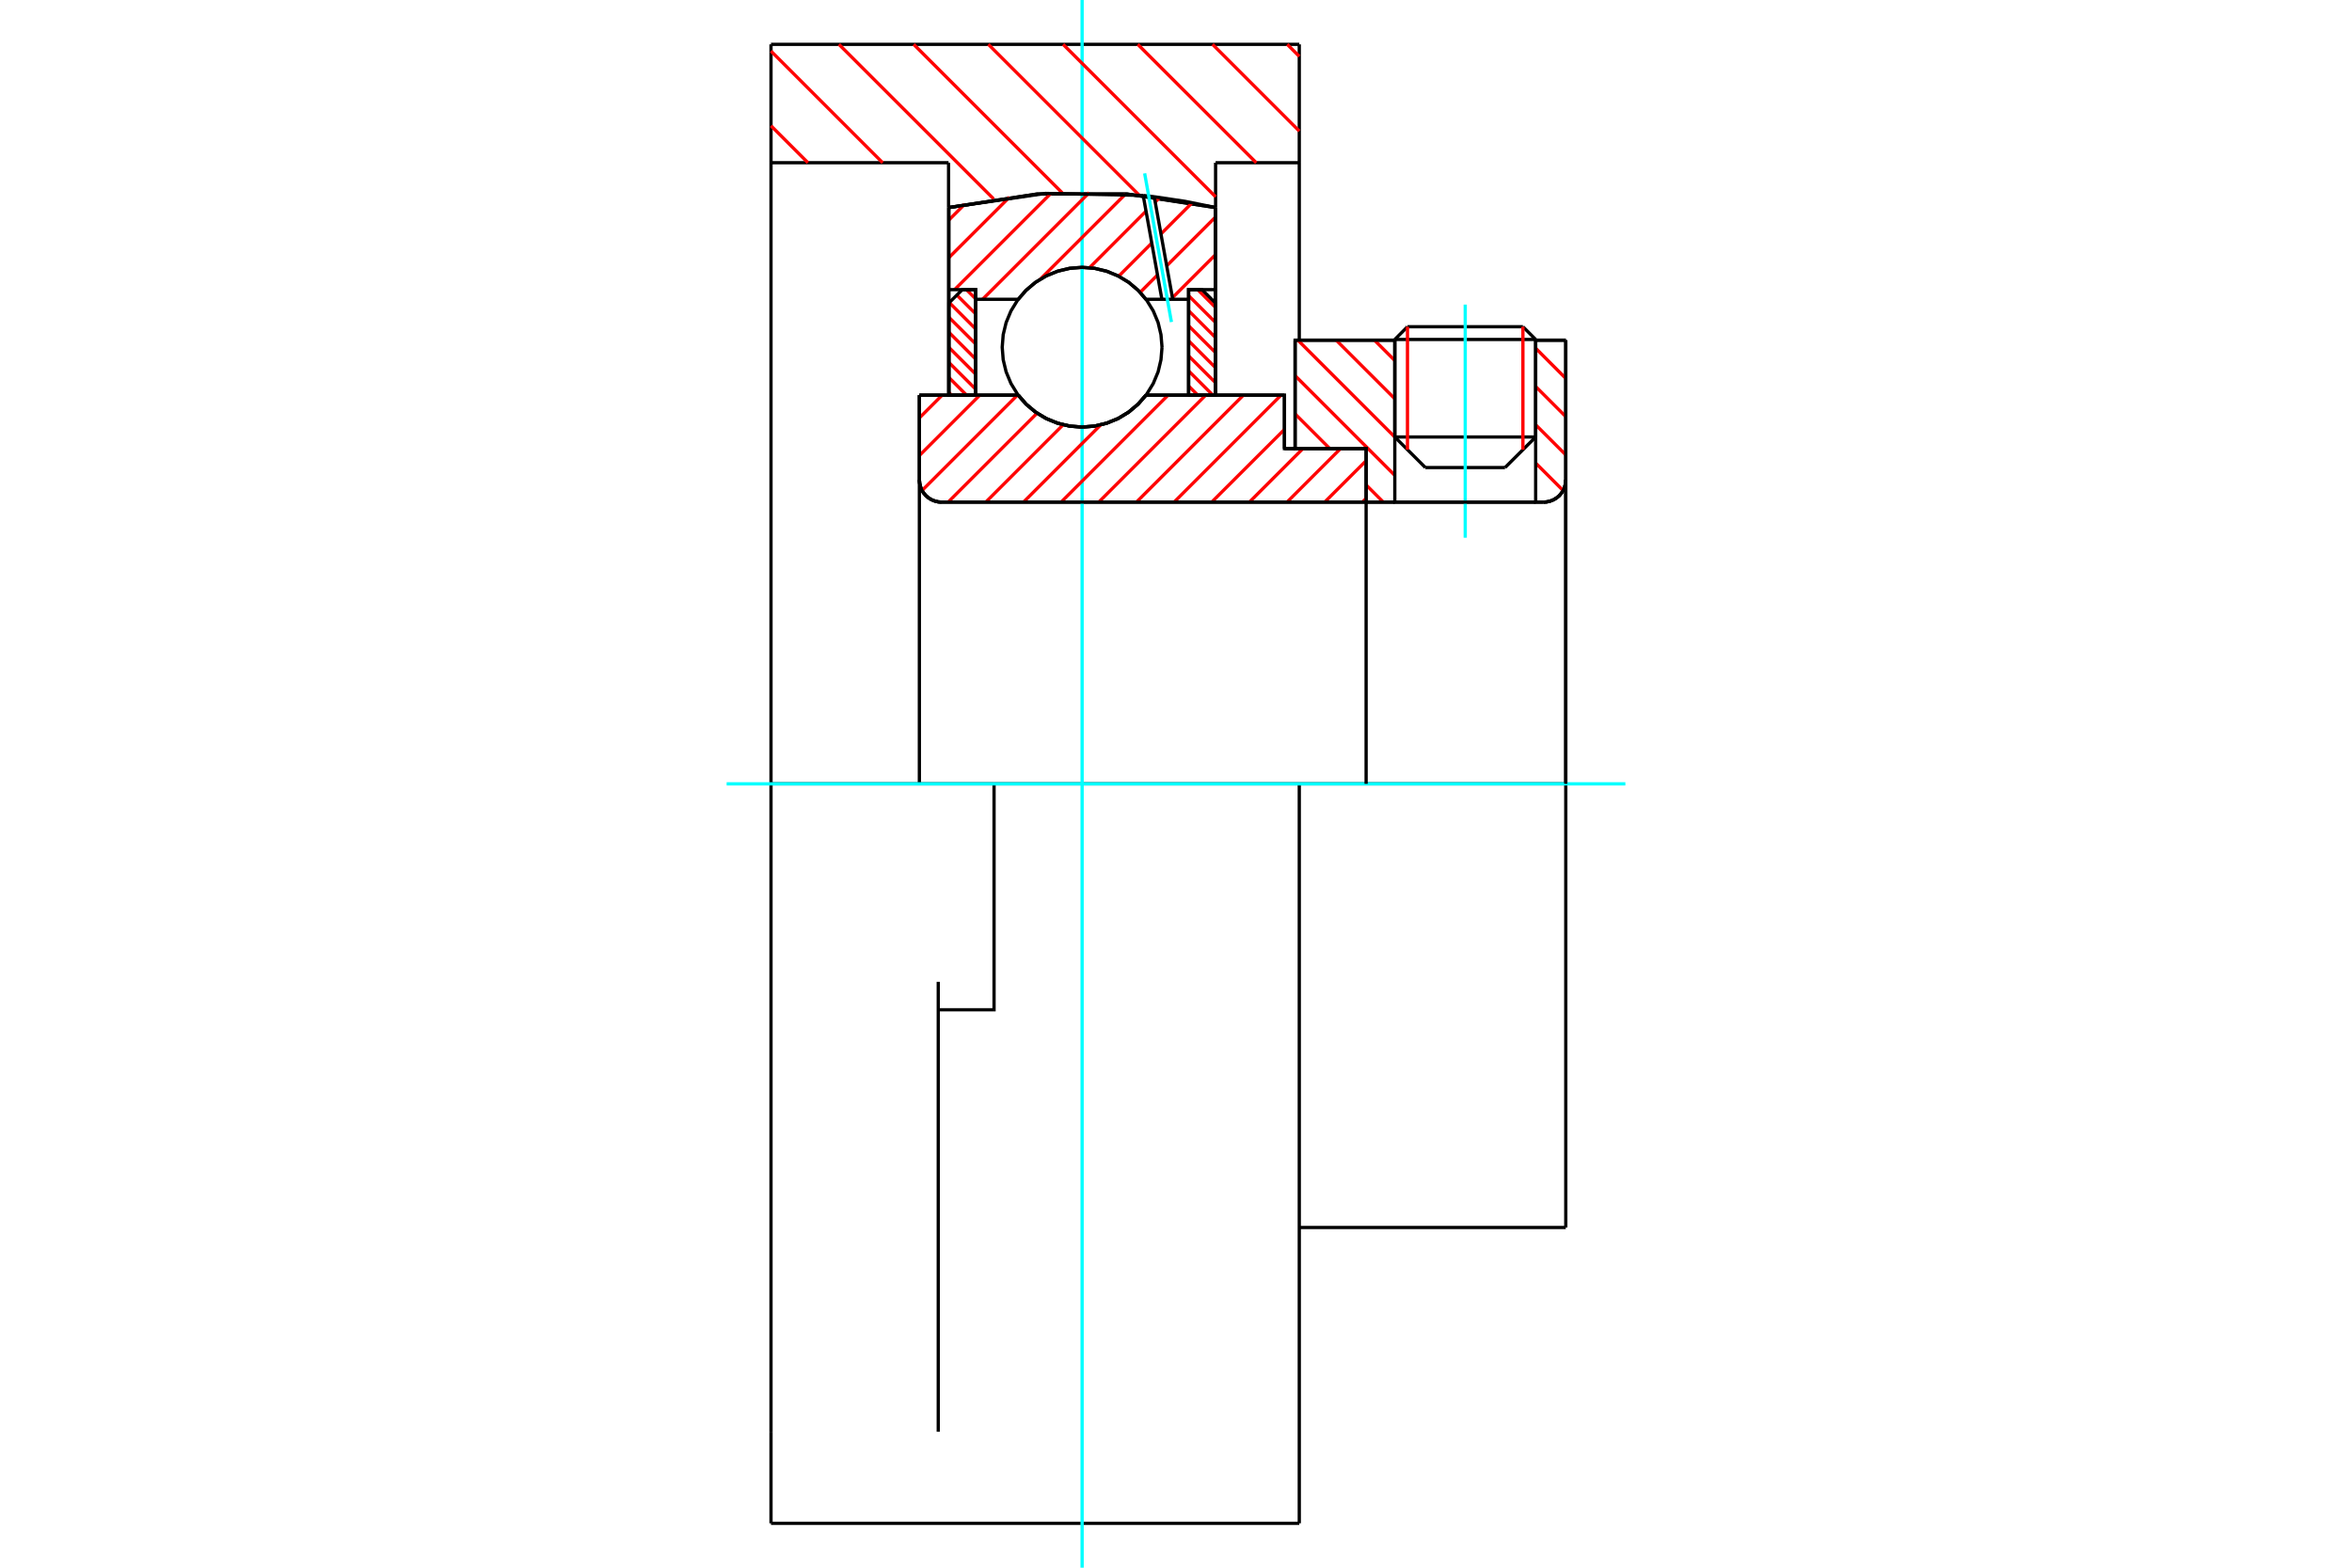 <?xml version="1.0" standalone="no"?>
<!DOCTYPE svg PUBLIC "-//W3C//DTD SVG 1.1//EN"
	"http://www.w3.org/Graphics/SVG/1.1/DTD/svg11.dtd">
<svg xmlns="http://www.w3.org/2000/svg" height="100%" width="100%" viewBox="0 0 36000 24000">
	<rect x="-1800" y="-1200" width="39600" height="26400" style="fill:#FFF"/>
	<g style="fill:none; fill-rule:evenodd" transform="matrix(1 0 0 1 0 0)">
		<g style="fill:none; stroke:#000; stroke-width:50; shape-rendering:geometricPrecision">
			<line x1="19660" y1="6868" x2="19823" y2="6868"/>
			<line x1="19660" y1="6049" x2="19660" y2="6868"/>
			<line x1="14072" y1="6049" x2="15585" y2="6049"/>
			<line x1="17541" y1="6049" x2="19660" y2="6049"/>
			<polyline points="15585,6049 15709,6191 15854,6312 16016,6409 16191,6480 16375,6524 16563,6538 16751,6524 16935,6480 17110,6409 17271,6312 17416,6191 17541,6049"/>
			<polyline points="14072,7347 14077,7400 14089,7452 14109,7502 14137,7547 14172,7588 14212,7622 14258,7650 14307,7670 14359,7683 14412,7687"/>
			<line x1="14072" y1="7347" x2="14072" y2="12000"/>
			<line x1="14072" y1="7347" x2="14072" y2="6049"/>
			<line x1="23505" y1="6690" x2="23505" y2="5208"/>
			<line x1="23036" y1="7158" x2="23505" y2="6690"/>
			<line x1="21349" y1="6690" x2="21817" y2="7158"/>
			<line x1="21349" y1="5208" x2="21349" y2="6690"/>
			<line x1="21349" y1="5208" x2="19823" y2="5208"/>
			<line x1="19823" y1="6868" x2="19823" y2="5208"/>
			<line x1="23626" y1="7687" x2="14412" y2="7687"/>
			<polyline points="23626,7687 23679,7683 23731,7670 23781,7650 23826,7622 23867,7588 23901,7547 23929,7502 23950,7452 23962,7400 23966,7347"/>
			<line x1="23966" y1="5208" x2="23966" y2="7347"/>
			<line x1="23966" y1="5208" x2="23505" y2="5208"/>
			<polyline points="23966,18792 23966,12000 19887,12000"/>
			<line x1="23966" y1="7347" x2="23966" y2="12000"/>
			<line x1="21349" y1="6690" x2="23505" y2="6690"/>
			<line x1="23505" y1="5197" x2="21349" y2="5197"/>
			<line x1="21543" y1="5002" x2="23310" y2="5002"/>
			<line x1="23036" y1="7158" x2="21817" y2="7158"/>
			<polyline points="14072,7347 14077,7400 14089,7452 14109,7502 14137,7547 14172,7588 14212,7622 14258,7650 14307,7670 14359,7683 14412,7687"/>
			<line x1="19887" y1="18792" x2="23966" y2="18792"/>
			<polyline points="23626,7687 23679,7683 23731,7670 23781,7650 23826,7622 23867,7588 23901,7547 23929,7502 23950,7452 23962,7400 23966,7347"/>
			<line x1="21349" y1="5197" x2="21349" y2="5208"/>
			<line x1="23505" y1="5208" x2="23505" y2="5197"/>
			<line x1="21543" y1="5002" x2="21349" y2="5197"/>
			<line x1="23505" y1="5197" x2="23310" y2="5002"/>
			<line x1="15215" y1="12000" x2="11801" y2="12000"/>
			<line x1="19887" y1="12000" x2="15215" y2="12000"/>
			<line x1="14519" y1="2491" x2="11801" y2="2491"/>
			<line x1="14519" y1="3178" x2="14519" y2="2491"/>
			<polyline points="18606,3178 17249,2970 15876,2970 14519,3178"/>
			<line x1="18606" y1="2491" x2="18606" y2="3178"/>
			<line x1="19887" y1="2491" x2="18606" y2="2491"/>
			<line x1="19887" y1="679" x2="19887" y2="2491"/>
			<line x1="11801" y1="679" x2="19887" y2="679"/>
			<line x1="11801" y1="2491" x2="11801" y2="679"/>
			<line x1="19887" y1="12000" x2="19887" y2="23321"/>
			<line x1="19887" y1="2491" x2="19887" y2="5208"/>
			<line x1="18606" y1="3178" x2="18606" y2="6049"/>
			<line x1="11801" y1="23321" x2="11801" y2="21919"/>
			<line x1="14519" y1="6049" x2="14519" y2="3178"/>
			<line x1="11801" y1="12000" x2="11801" y2="2491"/>
			<polyline points="11801,21919 11801,15031 11801,12000"/>
			<line x1="14361" y1="21919" x2="14361" y2="15031"/>
			<polyline points="14361,15459 15215,15459 15215,12000"/>
			<line x1="11801" y1="23321" x2="19887" y2="23321"/>
		</g>
		<g style="fill:none; stroke:#0FF; stroke-width:50; shape-rendering:geometricPrecision">
			<line x1="22427" y1="8232" x2="22427" y2="4663"/>
			<line x1="16563" y1="24000" x2="16563" y2="0"/>
			<line x1="11122" y1="12000" x2="24878" y2="12000"/>
		</g>
		<g style="fill:none; stroke:#F00; stroke-width:50; shape-rendering:geometricPrecision">
			<line x1="19703" y1="679" x2="19887" y2="863"/>
			<line x1="18559" y1="679" x2="19887" y2="2007"/>
			<line x1="17415" y1="679" x2="19228" y2="2491"/>
			<line x1="16272" y1="679" x2="18606" y2="3013"/>
			<line x1="15128" y1="679" x2="17437" y2="2988"/>
			<line x1="13985" y1="679" x2="16258" y2="2952"/>
			<line x1="12841" y1="679" x2="15209" y2="3046"/>
			<line x1="11801" y1="782" x2="13510" y2="2491"/>
			<line x1="11801" y1="1926" x2="12366" y2="2491"/>
		</g>
		<g style="fill:none; stroke:#000; stroke-width:50; shape-rendering:geometricPrecision">
			<polyline points="18606,3178 17249,2970 15876,2970 14519,3178"/>
		</g>
		<g style="fill:none; stroke:#F00; stroke-width:50; shape-rendering:geometricPrecision">
			<line x1="23310" y1="5002" x2="23310" y2="6884"/>
			<line x1="21543" y1="6884" x2="21543" y2="5002"/>
			<line x1="14525" y1="6011" x2="14564" y2="6049"/>
			<line x1="14525" y1="5780" x2="14794" y2="6049"/>
			<line x1="14525" y1="5550" x2="14933" y2="5957"/>
			<line x1="14525" y1="5319" x2="14933" y2="5727"/>
			<line x1="14525" y1="5088" x2="14933" y2="5496"/>
			<line x1="14525" y1="4858" x2="14933" y2="5265"/>
			<line x1="14530" y1="4632" x2="14933" y2="5035"/>
			<line x1="14645" y1="4517" x2="14933" y2="4804"/>
			<line x1="14792" y1="4434" x2="14933" y2="4574"/>
		</g>
		<g style="fill:none; stroke:#000; stroke-width:50; shape-rendering:geometricPrecision">
			<polyline points="14933,6049 14933,4434 14729,4434 14525,4637 14525,6049 14933,6049"/>
		</g>
		<g style="fill:none; stroke:#F00; stroke-width:50; shape-rendering:geometricPrecision">
			<line x1="18332" y1="4434" x2="18601" y2="4703"/>
			<line x1="18193" y1="4526" x2="18601" y2="4933"/>
			<line x1="18193" y1="4756" x2="18601" y2="5164"/>
			<line x1="18193" y1="4987" x2="18601" y2="5394"/>
			<line x1="18193" y1="5217" x2="18601" y2="5625"/>
			<line x1="18193" y1="5448" x2="18601" y2="5855"/>
			<line x1="18193" y1="5678" x2="18564" y2="6049"/>
			<line x1="18193" y1="5909" x2="18333" y2="6049"/>
		</g>
		<g style="fill:none; stroke:#000; stroke-width:50; shape-rendering:geometricPrecision">
			<polyline points="18193,6049 18193,4434 18397,4434 18601,4637 18601,6049 18193,6049"/>
			<polyline points="17786,5316 17770,5124 17726,4938 17652,4760 17552,4597 17427,4451 17282,4326 17118,4226 16941,4153 16754,4108 16563,4093 16372,4108 16185,4153 16008,4226 15844,4326 15698,4451 15574,4597 15474,4760 15400,4938 15355,5124 15340,5316 15355,5507 15400,5693 15474,5871 15574,6034 15698,6180 15844,6305 16008,6405 16185,6478 16372,6523 16563,6538 16754,6523 16941,6478 17118,6405 17282,6305 17427,6180 17552,6034 17652,5871 17726,5693 17770,5507 17786,5316"/>
		</g>
		<g style="fill:none; stroke:#F00; stroke-width:50; shape-rendering:geometricPrecision">
			<line x1="23505" y1="5331" x2="23966" y2="5793"/>
			<line x1="23505" y1="5917" x2="23966" y2="6378"/>
			<line x1="23505" y1="6503" x2="23966" y2="6964"/>
			<line x1="23505" y1="7089" x2="23925" y2="7509"/>
			<line x1="21038" y1="5208" x2="21349" y2="5519"/>
			<line x1="23505" y1="7675" x2="23517" y2="7687"/>
			<line x1="20452" y1="5208" x2="21349" y2="6105"/>
			<line x1="19866" y1="5208" x2="21349" y2="6691"/>
			<line x1="19823" y1="5751" x2="21349" y2="7277"/>
			<line x1="19823" y1="6337" x2="20354" y2="6868"/>
			<line x1="20910" y1="7424" x2="21173" y2="7687"/>
		</g>
		<g style="fill:none; stroke:#000; stroke-width:50; shape-rendering:geometricPrecision">
			<line x1="23966" y1="12000" x2="23966" y2="5208"/>
			<polyline points="23626,7687 23679,7683 23731,7670 23781,7650 23826,7622 23867,7588 23901,7547 23929,7502 23950,7452 23962,7400 23966,7347"/>
			<polyline points="23626,7687 23505,7687 23505,5208"/>
			<polyline points="23505,7687 21349,7687 21349,5208"/>
			<polyline points="21349,7687 20910,7687 20910,12000"/>
			<polyline points="20910,7687 20910,6868 19823,6868 19823,5208 21349,5208"/>
			<line x1="23505" y1="5208" x2="23966" y2="5208"/>
		</g>
		<g style="fill:none; stroke:#F00; stroke-width:50; shape-rendering:geometricPrecision">
			<line x1="18601" y1="3902" x2="17945" y2="4558"/>
			<line x1="18601" y1="3326" x2="17858" y2="4069"/>
			<line x1="17717" y1="4209" x2="17451" y2="4476"/>
			<line x1="18245" y1="3106" x2="17770" y2="3581"/>
			<line x1="17629" y1="3721" x2="17122" y2="4229"/>
			<line x1="17750" y1="3024" x2="17682" y2="3092"/>
			<line x1="17541" y1="3232" x2="16675" y2="4099"/>
			<line x1="17225" y1="2973" x2="15923" y2="4274"/>
			<line x1="16672" y1="2949" x2="15039" y2="4582"/>
			<line x1="16084" y1="2961" x2="14611" y2="4434"/>
			<line x1="15452" y1="3017" x2="14525" y2="3943"/>
			<line x1="14765" y1="3127" x2="14525" y2="3367"/>
		</g>
		<g style="fill:none; stroke:#000; stroke-width:50; shape-rendering:geometricPrecision">
			<polyline points="14525,6049 14525,4434 14525,3176"/>
			<polyline points="17498,2992 16004,2961 14525,3176"/>
			<polyline points="17667,3012 17583,3002 17498,2992"/>
			<polyline points="18601,3176 18136,3082 17667,3012"/>
			<polyline points="18601,3176 18601,4434 18193,4434 18193,4582 18193,6049"/>
			<polyline points="18193,4582 17950,4582 17784,4582 17541,4582 17416,4440 17271,4319 17110,4222 16935,4151 16751,4107 16563,4093 16375,4107 16191,4151 16016,4222 15854,4319 15709,4440 15585,4582 14933,4582 14933,6049"/>
			<polyline points="14933,4582 14933,4434 14525,4434"/>
			<line x1="18601" y1="4434" x2="18601" y2="6049"/>
		</g>
		<g style="fill:none; stroke:#0FF; stroke-width:50; shape-rendering:geometricPrecision">
			<line x1="17930" y1="4930" x2="17520" y2="2654"/>
		</g>
		<g style="fill:none; stroke:#000; stroke-width:50; shape-rendering:geometricPrecision">
			<line x1="17784" y1="4582" x2="17498" y2="2992"/>
			<line x1="17950" y1="4582" x2="17667" y2="3012"/>
		</g>
		<g style="fill:none; stroke:#F00; stroke-width:50; shape-rendering:geometricPrecision">
			<line x1="20910" y1="7629" x2="20852" y2="7687"/>
			<line x1="20910" y1="7053" x2="20275" y2="7687"/>
			<line x1="20518" y1="6868" x2="19699" y2="7687"/>
			<line x1="19942" y1="6868" x2="19123" y2="7687"/>
			<line x1="19660" y1="6574" x2="18546" y2="7687"/>
			<line x1="19608" y1="6049" x2="17970" y2="7687"/>
			<line x1="19032" y1="6049" x2="17394" y2="7687"/>
			<line x1="18455" y1="6049" x2="16817" y2="7687"/>
			<line x1="17879" y1="6049" x2="16241" y2="7687"/>
			<line x1="16848" y1="6504" x2="15665" y2="7687"/>
			<line x1="16272" y1="6503" x2="15088" y2="7687"/>
			<line x1="15874" y1="6325" x2="14512" y2="7687"/>
			<line x1="15573" y1="6049" x2="14113" y2="7509"/>
			<line x1="14997" y1="6049" x2="14072" y2="6974"/>
			<line x1="14421" y1="6049" x2="14072" y2="6398"/>
		</g>
		<g style="fill:none; stroke:#000; stroke-width:50; shape-rendering:geometricPrecision">
			<polyline points="14072,6049 14072,7347 14077,7400 14089,7452 14109,7502 14137,7547 14172,7588 14212,7622 14258,7650 14307,7670 14359,7683 14412,7687 20910,7687 20910,6868 19660,6868 19660,6049 17541,6049"/>
			<polyline points="15585,6049 15709,6191 15854,6312 16016,6409 16191,6480 16375,6524 16563,6538 16751,6524 16935,6480 17110,6409 17271,6312 17416,6191 17541,6049"/>
			<polyline points="15585,6049 14480,6049 14072,6049"/>
		</g>
	</g>
</svg>
